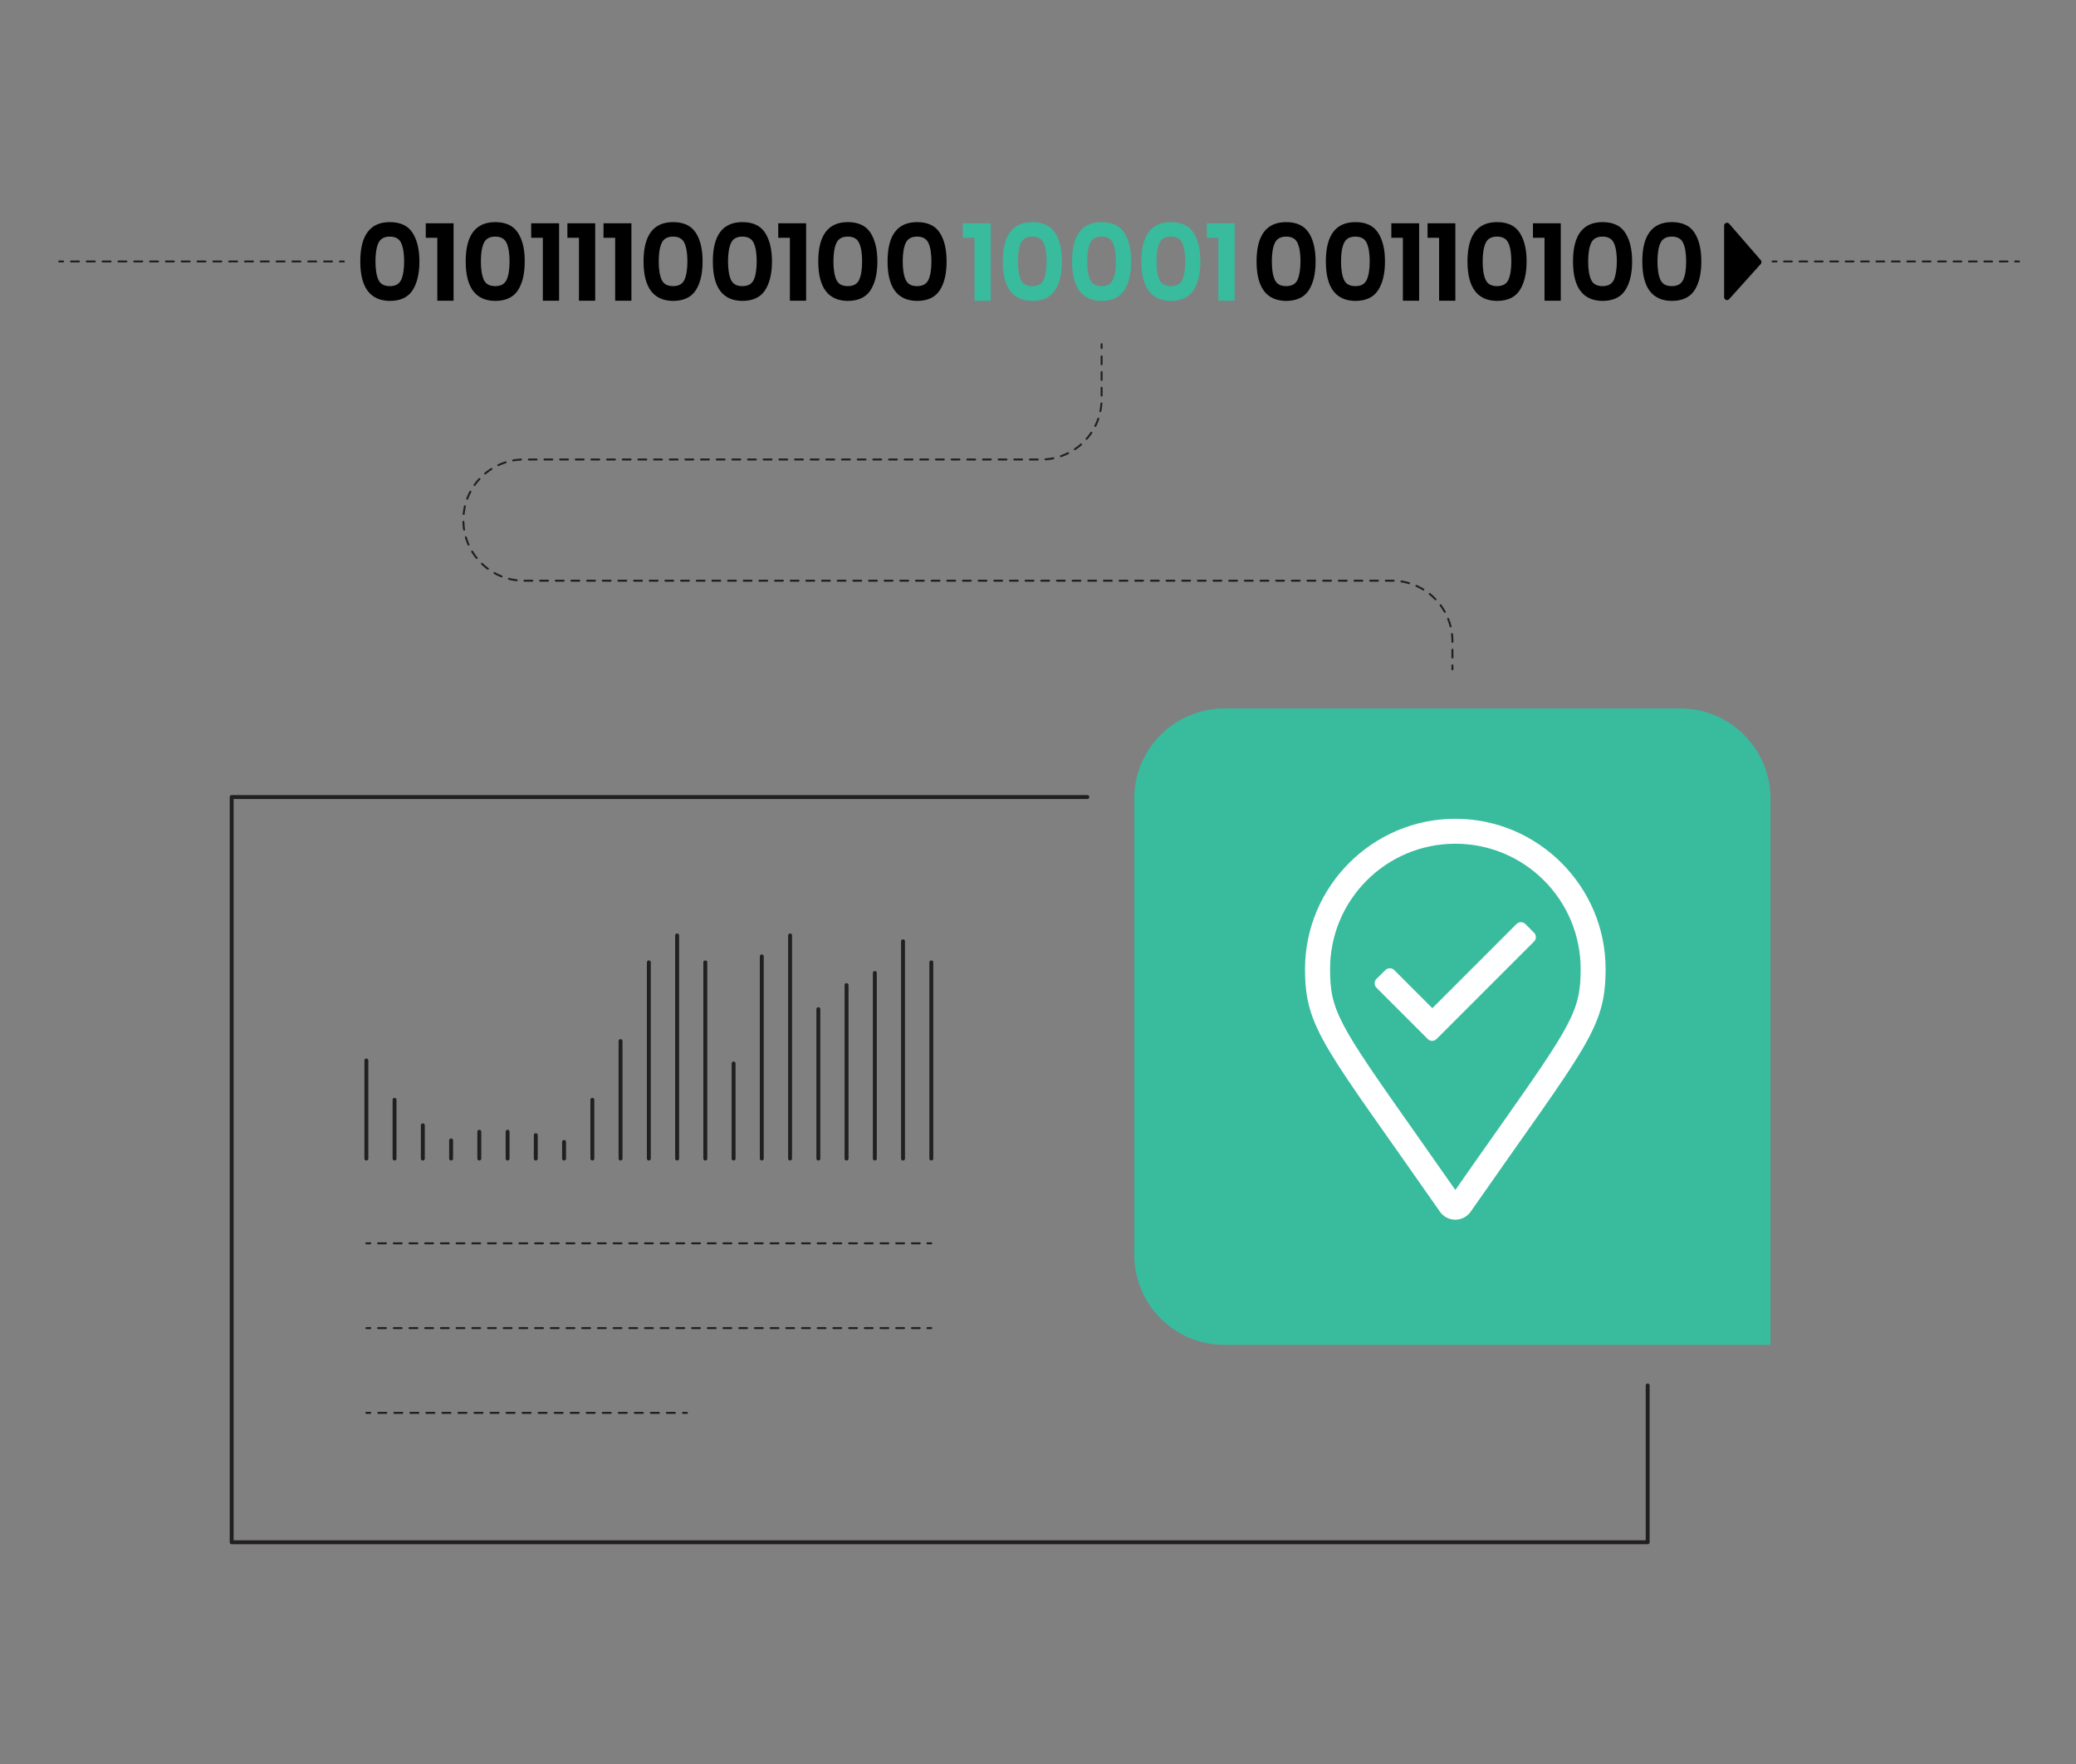<?xml version="1.0" encoding="utf-8"?>
<!-- Generator: Adobe Illustrator 24.3.0, SVG Export Plug-In . SVG Version: 6.00 Build 0)  -->
<svg version="1.1" id="Layer_1" xmlns="http://www.w3.org/2000/svg" xmlns:xlink="http://www.w3.org/1999/xlink" x="0px" y="0px"
	 viewBox="0 0 2121 1802.4" style="enable-background:new 0 0 2121 1802.4;" xml:space="preserve">
<rect x="0" y="0" width="2121" height="1802.4" fill="#808080" stroke="none"/>
<style type="text/css">
	.st0{fill:#39BB9D;}
	.st1{fill:#FFFFFF;}
	.st2{fill:none;stroke:#221F20;stroke-width:2;stroke-linecap:round;stroke-miterlimit:10;}
	.st3{fill:none;stroke:#221F20;stroke-width:2;stroke-linecap:round;stroke-miterlimit:10;stroke-dasharray:8.08,8.08;}
	.st4{fill:none;stroke:#221F20;stroke-width:2;stroke-linecap:round;stroke-miterlimit:10;stroke-dasharray:7.87,7.87;}
	.st5{fill:none;stroke:#221F20;stroke-width:2;stroke-linecap:round;stroke-miterlimit:10;stroke-dasharray:8,8;}
	.st6{fill:none;stroke:#221F20;stroke-width:2;stroke-linecap:round;stroke-miterlimit:10;stroke-dasharray:8.02,8.02;}
	.st7{fill:none;stroke:#221F20;stroke-width:2;stroke-linecap:round;stroke-miterlimit:10;stroke-dasharray:8.19,8.19;}
	.st8{fill:none;stroke:#221F20;stroke-width:4;stroke-linecap:round;stroke-linejoin:round;}
</style>
<g id="solid_shapes">
	<path d="M368.1,267c0-26.7,10.1-40.1,30.2-40.1c10.7,0,18.4,3.6,23.1,10.8s7.1,16.9,7.1,29.4c0,12.5-2.4,22.3-7,29.5
		c-4.7,7.2-12.4,10.7-23.1,10.8C378.2,307.2,368.1,293.8,368.1,267z M412.9,267c0-8.1-1-14.3-3-18.7s-5.9-6.6-11.6-6.6
		c-5.8,0-9.7,2.2-11.7,6.6s-3,10.6-3,18.7c0,8.1,1,14.4,3,18.8s5.9,6.5,11.7,6.5c5.8,0,9.6-2.2,11.6-6.5
		C411.9,281.4,412.9,275.1,412.9,267L412.9,267z"/>
	<path d="M435,242.9v-14.8h28.4v79.1h-16.6v-64.3H435z"/>
	<path d="M475.8,267c0-26.7,10.1-40.1,30.2-40.1c10.7,0,18.4,3.6,23.1,10.8c4.7,7.2,7.1,16.9,7,29.4c0,12.5-2.3,22.3-7,29.5
		c-4.7,7.2-12.4,10.7-23.1,10.8C485.9,307.2,475.8,293.8,475.8,267z M520.6,267c0-8.1-1-14.3-3-18.7s-5.9-6.6-11.6-6.6
		c-5.8,0-9.7,2.2-11.7,6.6c-2,4.4-3,10.6-3,18.7c0,8.1,1,14.4,3,18.8s5.9,6.5,11.7,6.5c5.8,0,9.6-2.2,11.6-6.5
		C519.6,281.4,520.6,275.1,520.6,267L520.6,267z"/>
	<path d="M542.7,242.9v-14.8h28.5v79.1h-16.6v-64.3H542.7z"/>
	<path d="M579.7,242.9v-14.8h28.4v79.1h-16.6v-64.3H579.7z"/>
	<path d="M616.6,242.9v-14.8h28.5v79.1h-16.6v-64.3H616.6z"/>
	<path d="M657.5,267c0-26.7,10.1-40.1,30.2-40.1c10.7,0,18.4,3.6,23.1,10.8c4.7,7.2,7.1,16.9,7,29.4c0,12.5-2.3,22.3-7,29.5
		c-4.7,7.2-12.4,10.7-23.1,10.8C667.6,307.2,657.5,293.8,657.5,267z M702.3,267c0-8.1-1-14.3-3-18.7s-5.9-6.6-11.6-6.6
		c-5.8,0-9.7,2.2-11.7,6.6c-2,4.4-3,10.6-3,18.7c0,8.1,1,14.4,3,18.8s5.9,6.5,11.7,6.5c5.8,0,9.6-2.2,11.6-6.5
		C701.3,281.4,702.3,275.1,702.3,267L702.3,267z"/>
	<path d="M728.3,267c0-26.7,10.1-40.1,30.2-40.1c10.7,0,18.4,3.6,23.1,10.8c4.7,7.2,7.1,16.9,7.1,29.4c0,12.5-2.4,22.3-7.1,29.5
		c-4.7,7.2-12.4,10.7-23.1,10.8C738.3,307.2,728.3,293.8,728.3,267z M773.1,267c0-8.1-1-14.3-3-18.7s-5.9-6.6-11.6-6.6
		c-5.8,0-9.7,2.2-11.7,6.6c-2,4.4-3,10.6-3,18.7c0,8.1,1,14.4,3,18.8s5.9,6.5,11.7,6.5c5.8,0,9.6-2.2,11.6-6.5
		C772.1,281.4,773.1,275.1,773.1,267z"/>
	<path d="M795.1,242.9v-14.8h28.5v79.1H807v-64.3H795.1z"/>
	<path d="M836,267c0-26.7,10.1-40.1,30.2-40.1c10.7,0,18.4,3.6,23.1,10.8c4.7,7.2,7.1,16.9,7.1,29.4c0,12.5-2.4,22.3-7.1,29.5
		c-4.7,7.2-12.4,10.7-23.1,10.8C846.1,307.2,836,293.8,836,267z M880.8,267c0-8.1-1-14.3-3-18.7s-5.9-6.6-11.6-6.6
		c-5.8,0-9.7,2.2-11.7,6.6c-2,4.4-3,10.6-3,18.7c0,8.1,1,14.4,3,18.8s5.9,6.5,11.7,6.5c5.8,0,9.6-2.2,11.6-6.5
		C879.8,281.4,880.8,275.1,880.8,267z"/>
	<path d="M906.8,267c0-26.7,10.1-40.1,30.2-40.1c10.7,0,18.4,3.6,23.1,10.8s7,16.9,7,29.4c0,12.5-2.3,22.3-7,29.5
		c-4.7,7.2-12.4,10.7-23.1,10.8C916.9,307.2,906.8,293.8,906.8,267z M951.6,267c0-8.1-1-14.3-3-18.7c-2-4.4-5.9-6.6-11.6-6.6
		c-5.8,0-9.7,2.2-11.7,6.6s-3,10.6-3,18.7c0,8.1,1,14.4,3,18.8c2,4.4,5.9,6.5,11.7,6.5c5.7,0,9.6-2.2,11.6-6.5
		S951.6,275.1,951.6,267z"/>
	<path d="M1283.8,267c0-26.7,10.1-40.1,30.2-40.1c10.7,0,18.4,3.6,23.1,10.8s7,16.9,7,29.4c0,12.5-2.3,22.3-7,29.5
		c-4.7,7.2-12.4,10.7-23.1,10.8C1293.9,307.2,1283.8,293.8,1283.8,267z M1328.7,267c0-8.1-1-14.3-3-18.7s-5.9-6.6-11.6-6.6
		c-5.8,0-9.7,2.2-11.7,6.6s-3,10.6-3,18.7c0,8.1,1,14.4,3,18.8s5.9,6.5,11.7,6.5c5.7,0,9.6-2.2,11.6-6.5
		C1327.6,281.4,1328.6,275.1,1328.7,267z"/>
	<path d="M1354.6,267c0-26.7,10.1-40.1,30.2-40.1c10.7,0,18.4,3.6,23.1,10.8s7.1,16.9,7.1,29.4c0,12.5-2.4,22.3-7.1,29.5
		c-4.7,7.2-12.4,10.7-23.1,10.8C1364.7,307.2,1354.6,293.8,1354.6,267z M1399.4,267c0-8.1-1-14.3-3-18.7s-5.9-6.6-11.6-6.6
		c-5.8,0-9.7,2.2-11.7,6.6s-3,10.6-3,18.7c0,8.1,1,14.4,3,18.8s5.9,6.5,11.7,6.5c5.8,0,9.6-2.2,11.6-6.5
		C1398.4,281.4,1399.4,275.1,1399.4,267z"/>
	<path d="M1421.5,242.9v-14.8h28.4v79.1h-16.6v-64.3H1421.5z"/>
	<path d="M1458.5,242.9v-14.8h28.4v79.1h-16.6v-64.3H1458.5z"/>
	<path d="M1499.3,267c0-26.7,10.1-40.1,30.2-40.1c10.7,0,18.4,3.6,23.1,10.8s7.1,16.9,7.1,29.4c0,12.5-2.4,22.3-7.1,29.5
		c-4.7,7.2-12.4,10.7-23.1,10.8C1509.4,307.2,1499.3,293.8,1499.3,267z M1544.1,267c0-8.1-1-14.3-3-18.7s-5.9-6.6-11.6-6.6
		c-5.8,0-9.7,2.2-11.7,6.6c-2,4.4-3,10.6-3,18.7c0,8.1,1,14.4,3,18.8c2,4.4,5.9,6.5,11.7,6.5c5.8,0,9.6-2.2,11.6-6.5
		C1543.1,281.4,1544.1,275.1,1544.1,267z"/>
	<path d="M1566.2,242.9v-14.8h28.4v79.1h-16.6v-64.3H1566.2z"/>
	<path d="M1607.1,267c0-26.7,10.1-40.1,30.2-40.1c10.7,0,18.4,3.6,23.1,10.8s7.1,16.9,7.1,29.4c0,12.5-2.4,22.3-7.1,29.5
		c-4.7,7.2-12.4,10.7-23.1,10.8C1617.2,307.2,1607.1,293.8,1607.1,267z M1651.9,267c0-8.1-1-14.3-3-18.7s-5.9-6.6-11.6-6.6
		c-5.8,0-9.7,2.2-11.7,6.6s-3,10.6-3,18.7c0,8.1,1,14.4,3,18.8s5.9,6.5,11.7,6.5c5.8,0,9.6-2.2,11.6-6.5
		C1650.8,281.4,1651.8,275.1,1651.9,267z"/>
	<path d="M1677.9,267c0-26.7,10.1-40.1,30.2-40.1c10.7,0,18.4,3.6,23.1,10.8s7,16.9,7,29.4c0,12.5-2.3,22.3-7,29.5
		c-4.7,7.2-12.4,10.7-23.1,10.8C1687.9,307.2,1677.9,293.8,1677.9,267z M1722.7,267c0-8.1-1-14.3-3-18.7s-5.9-6.6-11.6-6.6
		c-5.8,0-9.7,2.2-11.7,6.6s-3,10.6-3,18.7c0,8.1,1,14.4,3,18.8s5.9,6.5,11.7,6.5c5.7,0,9.6-2.2,11.6-6.5S1722.7,275.1,1722.7,267z"
		/>
	<path d="M1761.5,230.5v73.1c0,1.6,1.3,2.9,2.9,3c0.8,0,1.6-0.3,2.2-1l32.3-35.9c1-1.1,1-2.9,0-4l-32.3-37.2
		c-1.1-1.2-2.9-1.3-4.1-0.2C1761.8,228.9,1761.5,229.7,1761.5,230.5z"/>
	<g>
		<path class="st0" d="M983.7,242.9v-14.8h28.5v79.1h-16.6v-64.3H983.7z"/>
		<path class="st0" d="M1024.5,267c0-26.7,10.1-40.1,30.3-40.1c10.7,0,18.4,3.6,23.1,10.8c4.7,7.2,7.1,16.9,7.1,29.4
			c0,12.5-2.4,22.3-7.1,29.5c-4.7,7.2-12.4,10.7-23.1,10.8C1034.6,307.2,1024.5,293.8,1024.5,267z M1069.3,267c0-8.1-1-14.3-3-18.7
			s-5.9-6.6-11.6-6.6c-5.8,0-9.7,2.2-11.7,6.6s-3,10.6-3,18.7c0,8.1,1,14.4,3,18.8s5.9,6.5,11.7,6.5c5.8,0,9.6-2.2,11.6-6.5
			S1069.3,275.1,1069.3,267L1069.3,267z"/>
		<path class="st0" d="M1095.3,267c0-26.7,10.1-40.1,30.2-40.1c10.7,0,18.4,3.6,23.1,10.8s7.1,16.9,7.1,29.4
			c0,12.5-2.4,22.3-7.1,29.5c-4.7,7.2-12.4,10.7-23.1,10.8C1105.4,307.2,1095.3,293.8,1095.3,267z M1140.1,267c0-8.1-1-14.3-3-18.7
			s-5.9-6.6-11.6-6.6c-5.8,0-9.7,2.2-11.7,6.6s-3,10.6-3,18.7c0,8.1,1,14.4,3,18.8s5.9,6.5,11.7,6.5c5.8,0,9.6-2.2,11.6-6.5
			C1139.1,281.4,1140.1,275.1,1140.1,267z"/>
		<path class="st0" d="M1166.1,267c0-26.7,10.1-40.1,30.2-40.1c10.7,0,18.4,3.6,23.1,10.8s7.1,16.9,7,29.4c0,12.5-2.3,22.3-7,29.5
			c-4.7,7.2-12.4,10.7-23.1,10.8C1176.2,307.2,1166.1,293.8,1166.1,267z M1210.9,267c0-8.1-1-14.3-3-18.7s-5.9-6.6-11.6-6.6
			c-5.8,0-9.7,2.2-11.7,6.6s-3,10.6-3,18.7c0,8.1,1,14.4,3,18.8s5.9,6.5,11.7,6.5c5.8,0,9.6-2.2,11.6-6.5S1210.9,275.1,1210.9,267z"
			/>
		<path class="st0" d="M1233,242.9v-14.8h28.4v79.1h-16.6v-64.3H1233z"/>
		<path class="st0" d="M1251,723.7h465.7c50.9,0,92.2,41.3,92.2,92.2v558l0,0H1251c-50.9,0-92.2-41.3-92.2-92.2V815.9
			C1158.8,765,1200.1,723.7,1251,723.7L1251,723.7z"/>
	</g>
	<path class="st1" d="M1486.9,836.4c-84.5,0-153.6,69.1-153.6,153.6c0,61.4,20.5,79.4,138.2,248.3c6.4,8.5,18.4,10.2,26.9,3.8
		c1.5-1.1,2.7-2.4,3.8-3.8c117.8-169,138.2-186.9,138.2-248.3C1640.5,905.5,1571.4,836.4,1486.9,836.4z M1486.9,1215.6
		c-15.7-22.5-29.7-42.3-42-59.8c-77.5-109.9-86-123.4-86-165.9c0-70.7,57.3-128,128-128s128,57.3,128,128c0,42.5-8.5,56-86,165.9
		C1516.5,1173.4,1502.4,1193.3,1486.9,1215.6z M1558.4,943.9c-2.5-2.5-6.5-2.5-9,0l-86,86l-38.9-38.9c-2.5-2.5-6.6-2.5-9.1,0l-9.1,9
		c-2.5,2.5-2.5,6.5,0,9l52.4,52.4c2.5,2.5,6.5,2.5,9,0l99.6-99.6c2.5-2.5,2.5-6.5,0-9L1558.4,943.9L1558.4,943.9z"/>
</g>
<g id="inverted_lines">
	<line class="st2" x1="351.3" y1="267.1" x2="347.3" y2="267.1"/>
	<line class="st3" x1="339.2" y1="267.1" x2="68.5" y2="267.1"/>
	<line class="st2" x1="64.5" y1="267.1" x2="60.5" y2="267.1"/>
	<line class="st2" x1="2062.8" y1="267.1" x2="2058.8" y2="267.1"/>
	<line class="st4" x1="2051" y1="267.1" x2="1818.9" y2="267.1"/>
	<line class="st2" x1="1815" y1="267.1" x2="1811" y2="267.1"/>
	<line class="st2" x1="1483.9" y1="683.7" x2="1483.9" y2="679.7"/>
	<path class="st5" d="M1483.9,671.7v-16.6c0-34.2-27.7-61.9-61.9-61.9H535.3c-34.2,0-61.9-27.7-61.9-61.9l0,0
		c0-34.2,27.7-61.9,61.9-61.9h528.4c34.2,0,61.8-27.7,61.8-61.9v-48"/>
	<line class="st2" x1="1125.5" y1="355.6" x2="1125.5" y2="351.6"/>
	<line class="st2" x1="374.3" y1="1270.1" x2="378.3" y2="1270.1"/>
	<line class="st6" x1="386.3" y1="1270.1" x2="943.5" y2="1270.1"/>
	<line class="st2" x1="947.5" y1="1270.1" x2="951.5" y2="1270.1"/>
	<line class="st2" x1="374.3" y1="1356.7" x2="378.3" y2="1356.7"/>
	<line class="st6" x1="386.3" y1="1356.7" x2="943.5" y2="1356.7"/>
	<line class="st2" x1="947.5" y1="1356.7" x2="951.5" y2="1356.7"/>
	<line class="st2" x1="374.3" y1="1443.3" x2="378.3" y2="1443.3"/>
	<line class="st7" x1="386.5" y1="1443.3" x2="693.7" y2="1443.3"/>
	<line class="st2" x1="697.8" y1="1443.3" x2="701.8" y2="1443.3"/>
</g>
<g id="solid_lines">
	<polyline class="st8" points="1683.4,1415.3 1683.4,1575.5 236.7,1575.5 236.7,814.2 1110.9,814.2 	"/>
	<line class="st8" x1="374.3" y1="1083.3" x2="374.3" y2="1183.5"/>
	<line class="st8" x1="403.1" y1="1123.5" x2="403.1" y2="1183.5"/>
	<line class="st8" x1="432" y1="1149.6" x2="432" y2="1183.5"/>
	<line class="st8" x1="460.9" y1="1165" x2="460.9" y2="1183.5"/>
	<line class="st8" x1="489.7" y1="1156.1" x2="489.7" y2="1183.5"/>
	<line class="st8" x1="518.6" y1="1156.1" x2="518.6" y2="1183.5"/>
	<line class="st8" x1="547.4" y1="1159.6" x2="547.4" y2="1183.5"/>
	<line class="st8" x1="576.3" y1="1166.5" x2="576.3" y2="1183.5"/>
	<line class="st8" x1="605.2" y1="1123.5" x2="605.2" y2="1183.5"/>
	<line class="st8" x1="634" y1="1063.5" x2="634" y2="1183.5"/>
	<line class="st8" x1="662.9" y1="983.1" x2="662.9" y2="1183.5"/>
	<line class="st8" x1="691.8" y1="955.6" x2="691.8" y2="1183.5"/>
	<line class="st8" x1="720.6" y1="983.1" x2="720.6" y2="1183.5"/>
	<line class="st8" x1="749.5" y1="1086.4" x2="749.5" y2="1183.5"/>
	<line class="st8" x1="778.3" y1="977" x2="778.3" y2="1183.5"/>
	<line class="st8" x1="807.2" y1="955.6" x2="807.2" y2="1183.5"/>
	<line class="st8" x1="836.1" y1="1030.9" x2="836.1" y2="1183.5"/>
	<line class="st8" x1="864.9" y1="1006.3" x2="864.9" y2="1183.5"/>
	<line class="st8" x1="893.8" y1="993.9" x2="893.8" y2="1183.5"/>
	<line class="st8" x1="922.6" y1="961.6" x2="922.6" y2="1183.5"/>
	<line class="st8" x1="951.5" y1="983.1" x2="951.5" y2="1183.5"/>
</g>
</svg>
